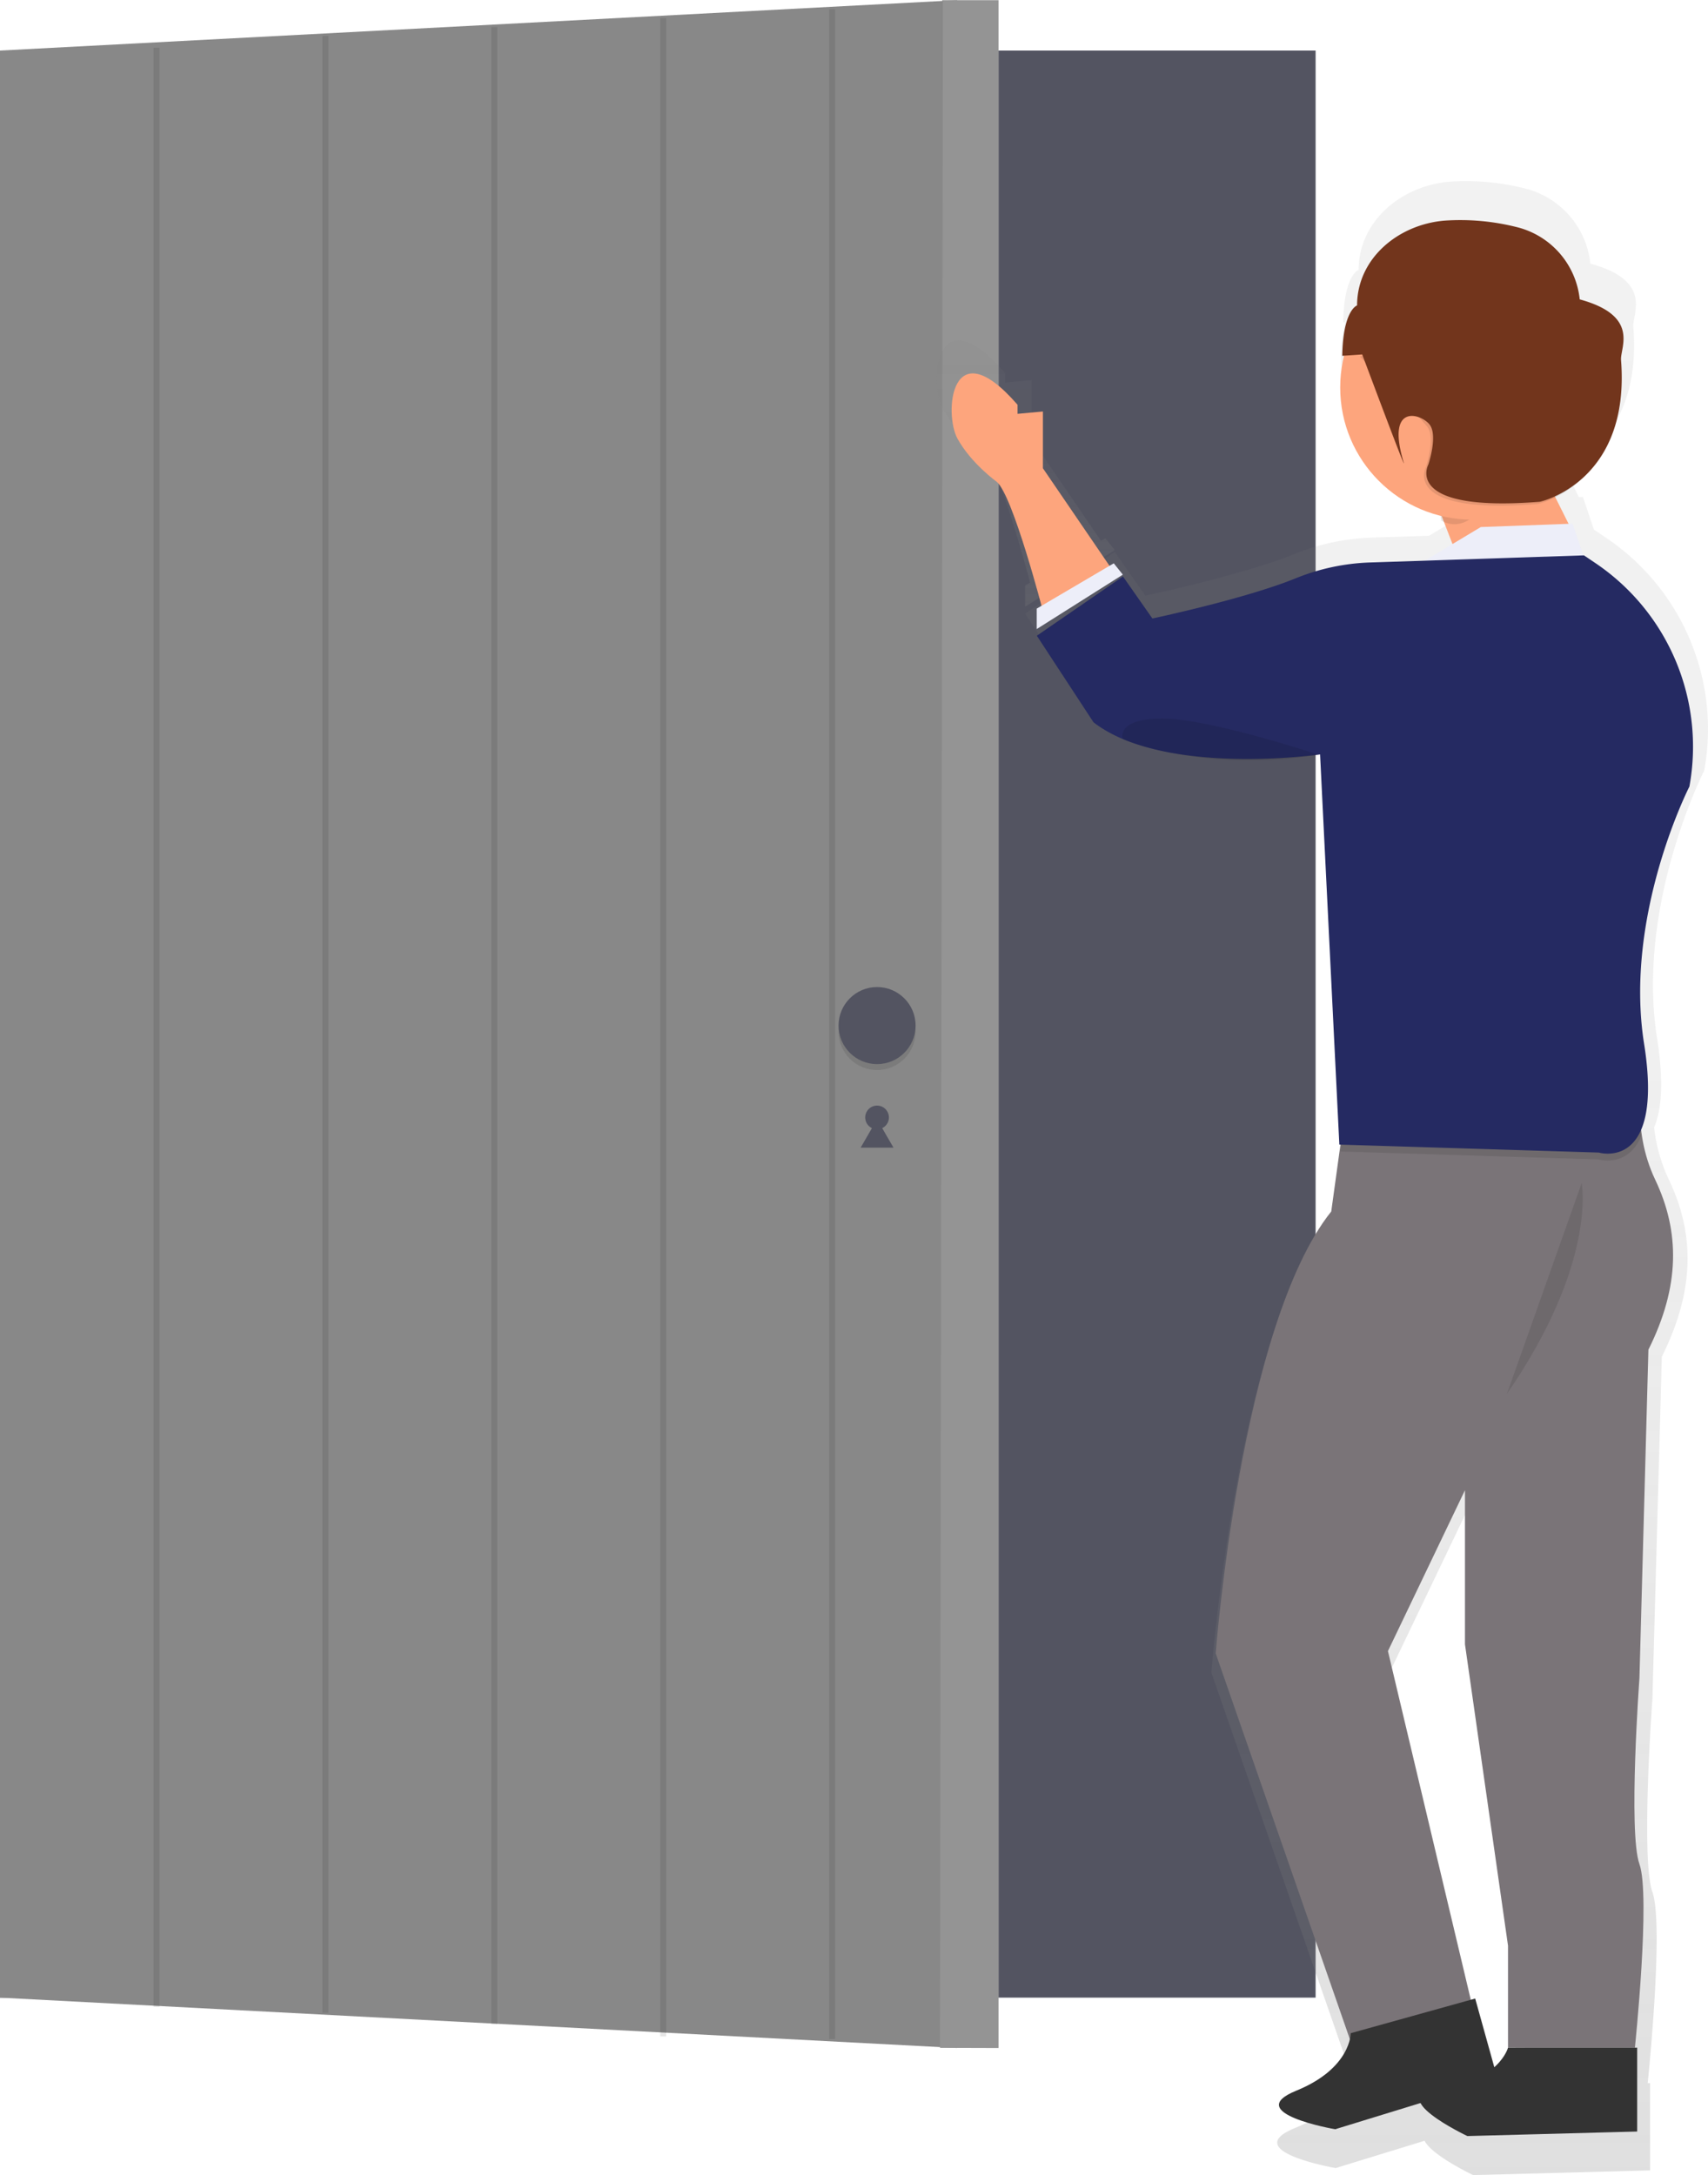 <svg id="1c1a0a4e-a918-44e9-86b5-128e360d364d" data-name="Layer 1" xmlns="http://www.w3.org/2000/svg" xmlns:xlink="http://www.w3.org/1999/xlink" width="576.43" height="733.94" viewBox="0 0 576.43 733.94"><defs><linearGradient id="b949346c-a93e-41e4-9400-5d42d50a4d6b" x1="657.92" y1="287.71" x2="657.92" y2="197.91" gradientUnits="userSpaceOnUse"><stop offset="0" stop-color="gray" stop-opacity="0.25"/><stop offset="0.54" stop-color="gray" stop-opacity="0.12"/><stop offset="1" stop-color="gray" stop-opacity="0.1"/></linearGradient><linearGradient id="39be1328-9991-40e1-9fe5-ebb1d9df66f0" x1="772.98" y1="816.94" x2="772.98" y2="144.06" xlink:href="#b949346c-a93e-41e4-9400-5d42d50a4d6b"/></defs><title>login</title><rect y="17.06" width="444" height="657" fill="#535461"/><polygon points="323 691.06 0 674.06 0 17.06 323 0.06 323 691.06" fill="#888888"/><circle cx="296" cy="377.06" r="4" fill="#535461"/><polygon points="296 377.66 298.77 382.46 301.55 387.26 296 387.26 290.45 387.26 293.23 382.46 296 377.66" fill="#535461"/><polygon points="337 691.06 317.22 691 318 0.06 337 0.06 337 691.06" fill="#888888"/><g opacity="0.1"><polygon points="337.22 691 317.22 691 318.22 0 337.22 0 337.22 691" fill="#fff"/></g><circle cx="296" cy="348.06" r="13" opacity="0.1"/><circle cx="296" cy="346.06" r="13" fill="#535461"/><path d="M657.74,280.55v7.16L688,268.61l-3.18-4-1.48.87-23.41-34.3v-19.9l-8.91.8v-3.18c-23.5-27.06-25.93,3.18-21.07,11.94S643.7,236,643.7,236c5,4.17,13.62,35.67,15.73,43.57Z" transform="translate(-311.78 -83)" fill="url(#b949346c-a93e-41e4-9400-5d42d50a4d6b)"/><path d="M854.06,264.64l-4.13-2.8h-.18L846,250.7l-1.36.05-4.66-9.31a38.43,38.43,0,0,0,10.75-7.89c7.28-7.18,13.92-19.5,12.28-40.33-.34-4.31,6.77-15.47-14.51-21.27a29.28,29.28,0,0,0-22.38-25.44,81.15,81.15,0,0,0-25.17-2.2c-16.33,1.39-30.65,13.39-30.65,29.78,0,0-4.93,1.52-5.2,17.69l.63,0a46.43,46.43,0,0,0,33.87,56.22l.28,1.68c.29.16.59.3.89.44l3,7.82-9.69,5.82-19.44.64a76,76,0,0,0-26.1,5.59C730.74,277.14,698.33,284,698.33,284L688,269.23l-30.24,20.84,19.9,30.39a46.06,46.06,0,0,0,10.35,5.9h0l.09,0,.11,0,.9.36a81.84,81.84,0,0,0,15.21,4.26c12,2.41,30,4.2,52.53.81l-.16-.05.56-.07,6.76,137h.44l-3.23,23.46C729.37,532,720.61,647.43,720.61,647.43l47.13,135.51c-.89,3.87-4.47,12.23-18.86,18.09-19.29,7.85,13.68,13.54,13.68,13.54l30-9.21c2.48,5,16.41,11.59,16.41,11.59l59.69-1.59V785.9h-.8s5.57-53.32,1.59-64.46,0-65.26,0-65.26l3.18-115.4c11.14-22.28,11.14-41.38,2.39-59.69a55.38,55.38,0,0,1-5-17.64c2.4-5.65,3.41-14.93,1-30.11C863.86,388.2,886.94,343,886.94,343h0A77.76,77.76,0,0,0,854.06,264.64ZM818.46,792.76l-6.72-24.11-1.53.43L781.09,646.63l27.06-56.5v54.12l15.12,105.85V785.9A15.84,15.84,0,0,1,818.46,792.76Z" transform="translate(-311.78 -83)" fill="url(#39be1328-9991-40e1-9fe5-ebb1d9df66f0)"/><path d="M663.75,221.85V241l22.77,33.36-22.77,14.81s-10.12-39-15.57-43.59c0,0-8.57-6.12-13.24-14.53s-2.34-37.47,20.25-11.47v3.06Z" transform="translate(-311.78 -83)" fill="#fda57d"/><path d="M845,267.44l-9-18a3.34,3.34,0,0,0-2.82-1.84L799,245.82a3.34,3.34,0,0,0-3.29,4.54l8.83,22.83a3.34,3.34,0,0,0,3.41,2.12l34.42-3.06A3.34,3.34,0,0,0,845,267.44Z" transform="translate(-311.78 -83)" fill="#fda57d"/><polygon points="530.73 176.7 536.54 193.75 476.82 191.61 499.76 177.84 530.73 176.7" fill="#edeef9"/><polygon points="378.94 193.9 375.88 190.08 349.88 205.37 349.88 212.26 378.94 193.9" fill="#edeef9"/><path d="M866.39,446.07s-4.37,17.41,4,35,8.41,35.94-2.29,57.35L865.07,649.3s-3.82,52,0,62.7-1.53,61.94-1.53,61.94H820.72V739.54l-14.53-101.7v-52l-26,54.29L810,765.54l-39,16.06-48.94-140.7s8.41-110.88,39-149.11l5.74-41.68Z" transform="translate(-311.78 -83)" fill="#7a7478"/><path d="M864.31,802.24V773.95H820.72s-3.06,11.47-22.94,13.76S807,803.77,807,803.77Z" transform="translate(-311.78 -83)" fill="#333"/><path d="M817.23,784.63l-7.59-27.26-42,11.69s.13,11.87-18.41,19.41,13.15,13,13.15,13Z" transform="translate(-311.78 -83)" fill="#333"/><path d="M766.81,452.4l99.58-4a55.71,55.71,0,0,0-.75,18.05c-4.56,10.72-14.33,7.78-14.33,7.78l-87.13-2.68Z" transform="translate(-311.78 -83)" opacity="0.1"/><path d="M846.34,270.4l4,2.69a74.71,74.71,0,0,1,31.59,75.33h0s-22.18,43.39-15.29,86.78-15.29,36.71-15.29,36.71l-87.56-2.69-6.5-131.65s-52.76,7.51-76.47-10.85l-19.12-29.2,29.06-20,9.94,14.18s31.14-6.58,48.24-13.51A73.07,73.07,0,0,1,774,272.8Z" transform="translate(-311.78 -83)" fill="#252a62"/><path d="M845.57,482.22s5.35,26.76-25.23,71.12" transform="translate(-311.78 -83)" opacity="0.1"/><path d="M756.87,337.7s-36.7-12.23-52.76-12.23-13.38,6.94-13.38,6.94S716.34,343.81,756.87,337.7Z" transform="translate(-311.78 -83)" opacity="0.1"/><path d="M798.49,247.35l14.61,1.75c.46.06.88.64,1.13,1.54-3.21,5.79-7.23,9.25-11.59,9.25a9,9,0,0,1-4.43-1.23l-1.12-6.76C796.71,249.64,797.46,247.23,798.49,247.35Z" transform="translate(-311.78 -83)" opacity="0.1"/><circle cx="496.9" cy="130.75" r="44.6" fill="#fda57d"/><path d="M770.75,188.5h0l2.25,2.06a7.71,7.71,0,0,1-2.25,12.81h0s20,20,22.76,23.69-.46,13.47-.46,13.47-8.83,16.26,37.63,12.54c0,0,30.66-6.5,27.41-47.85-.33-4.14,6.5-14.87-13.94-20.44h0a28.13,28.13,0,0,0-21.5-24.45,78,78,0,0,0-24.18-2.12A30.36,30.36,0,0,0,770.75,188.5Z" transform="translate(-311.78 -83)" opacity="0.1"/><path d="M769.78,186.06h0s-4.73,1.46-5,17l6.73-.46s15.58,41.67,13.94,36.24c-6-20,6-16.26,8.83-12.54s-.46,13.47-.46,13.47S785,256,831.45,252.31c0,0,30.66-6.5,27.41-47.85-.33-4.14,6.5-14.87-13.94-20.44h0a28.13,28.13,0,0,0-21.5-24.45,78,78,0,0,0-24.18-2.12C783.54,158.79,769.78,170.31,769.78,186.06Z" transform="translate(-311.78 -83)" fill="#72351c"/><line x1="52.82" y1="16.11" x2="52.82" y2="677.16" fill="none" stroke="#000" stroke-miterlimit="10" stroke-width="2" opacity="0.1"/><line x1="109.82" y1="12.11" x2="109.82" y2="679.16" fill="none" stroke="#000" stroke-miterlimit="10" stroke-width="2" opacity="0.1"/><line x1="166.82" y1="9.11" x2="166.82" y2="683" fill="none" stroke="#000" stroke-miterlimit="10" stroke-width="2" opacity="0.1"/><line x1="223.82" y1="6.11" x2="223.82" y2="687.16" fill="none" stroke="#000" stroke-miterlimit="10" stroke-width="2" opacity="0.1"/><line x1="280.82" y1="3.11" x2="280.82" y2="688" fill="none" stroke="#000" stroke-miterlimit="10" stroke-width="2" opacity="0.1"/></svg>